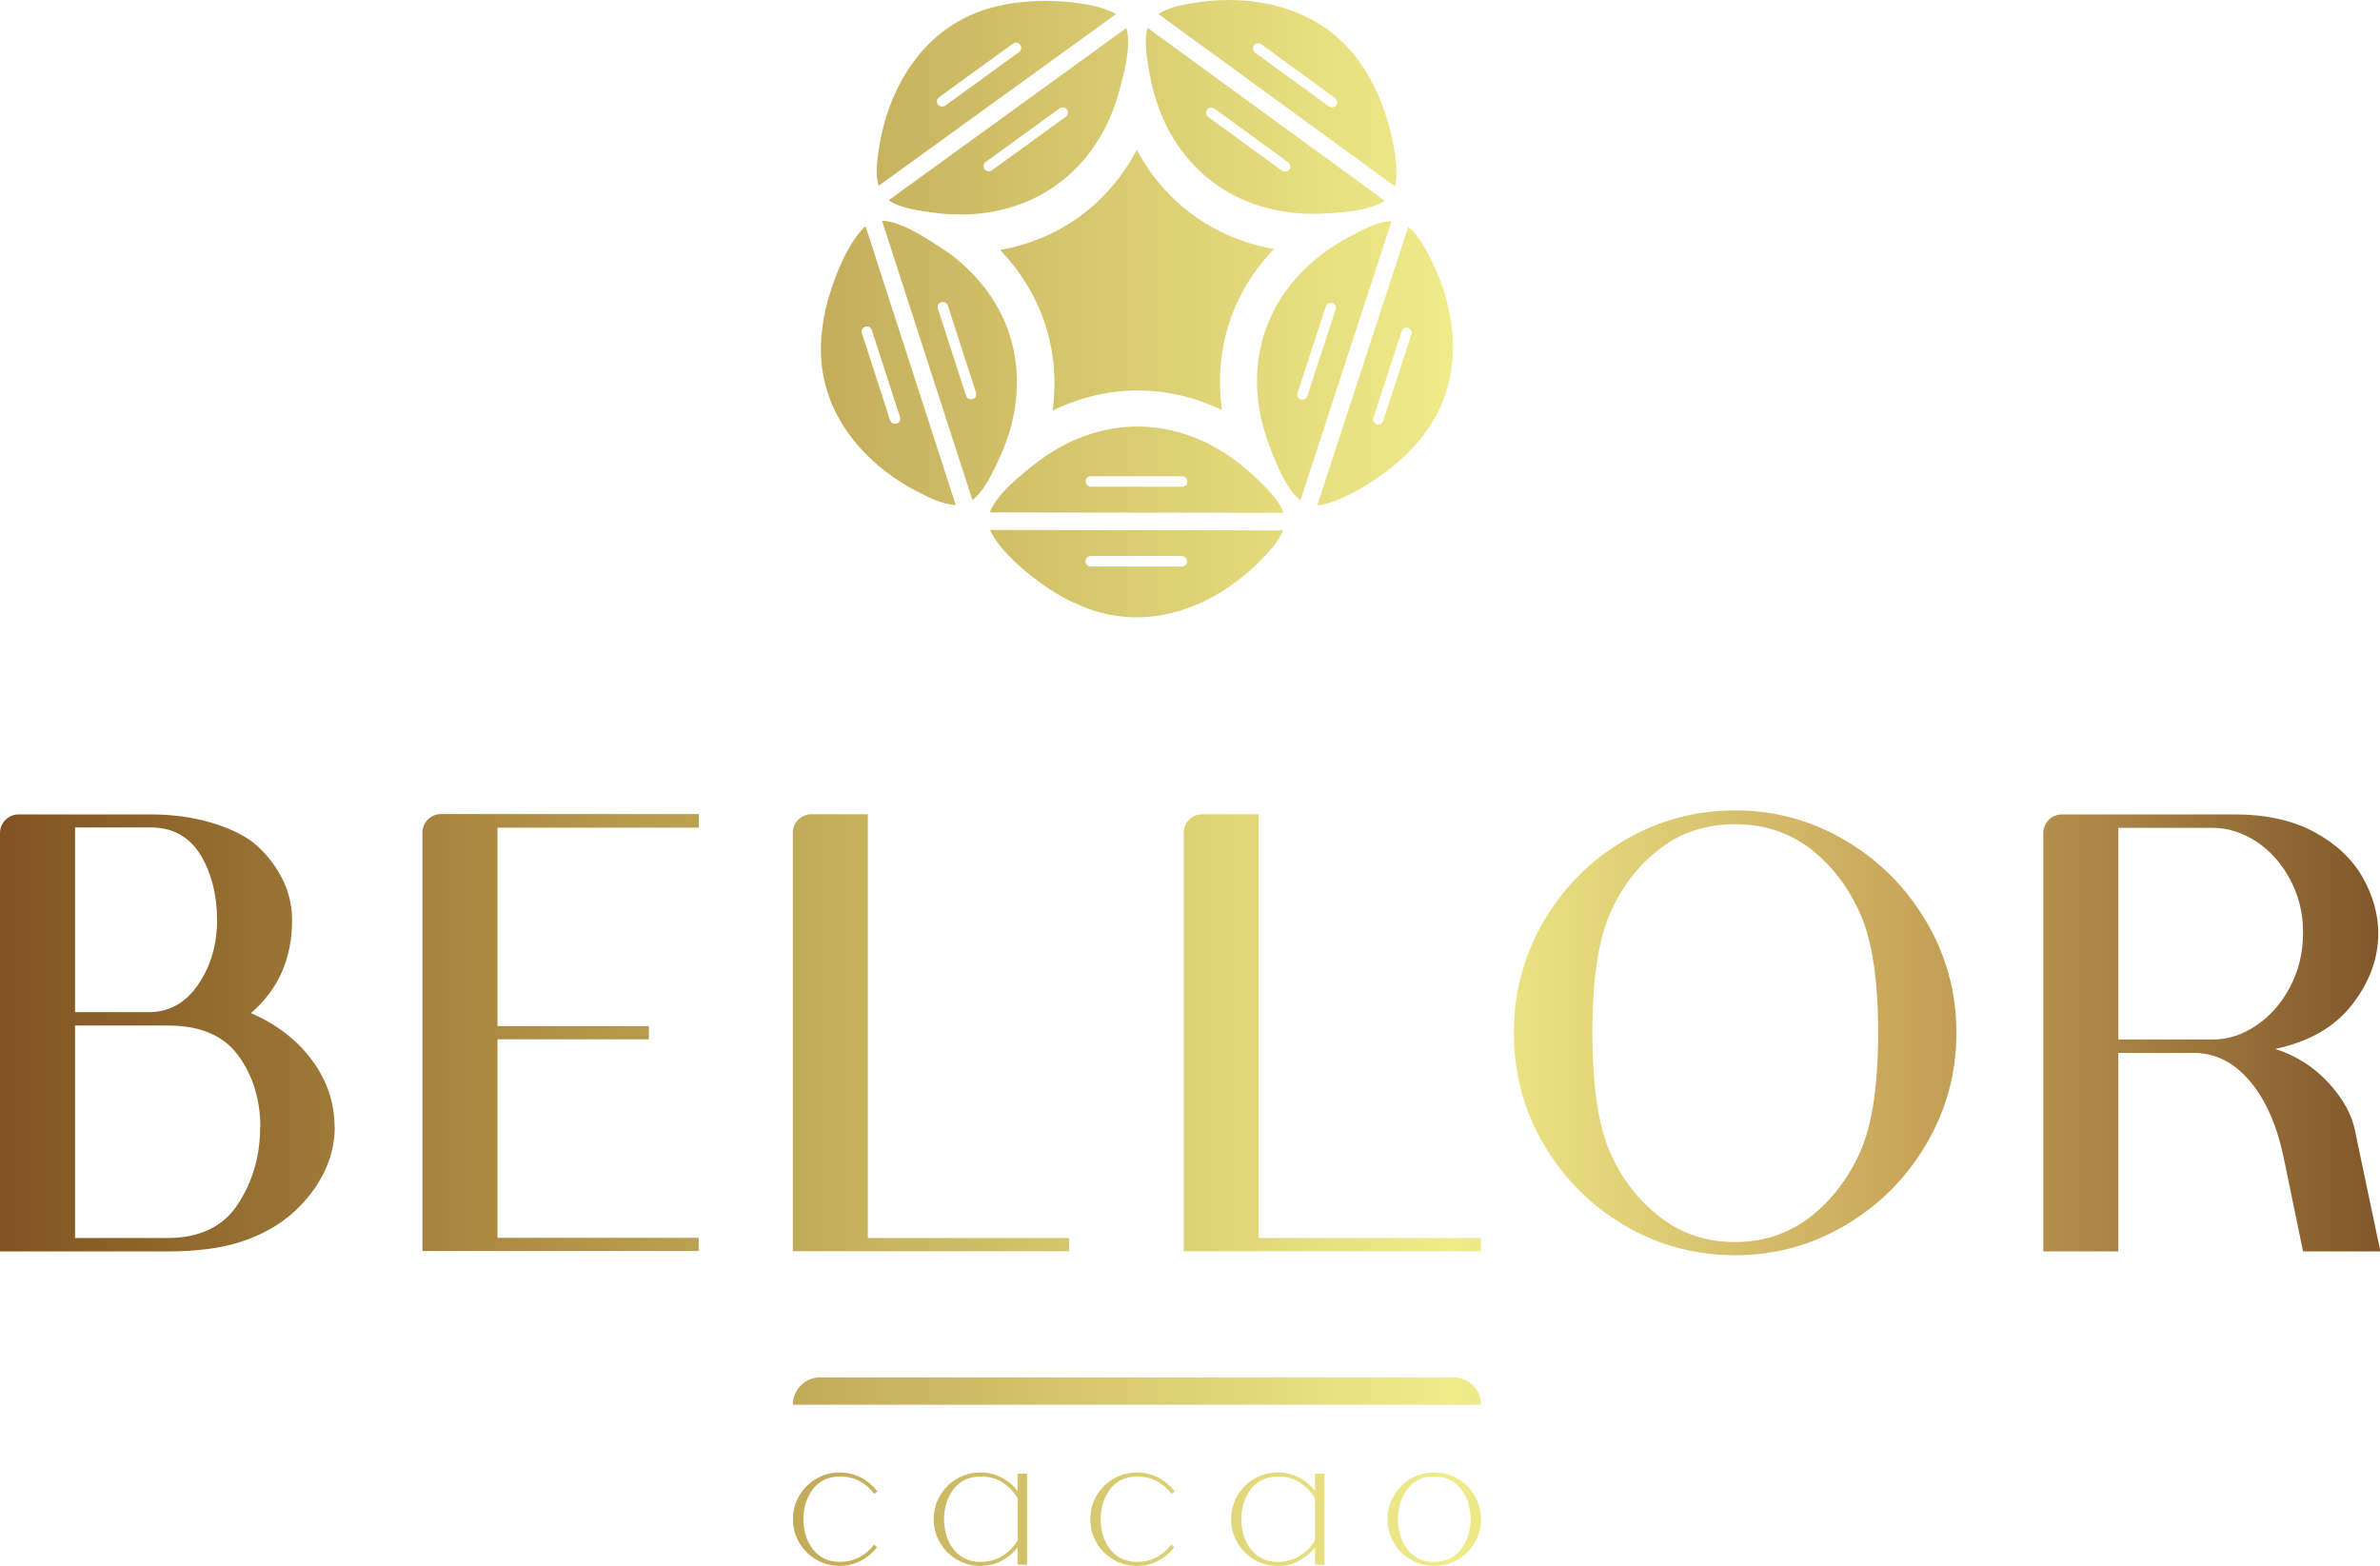 <?xml version="1.0" encoding="UTF-8"?> <svg xmlns="http://www.w3.org/2000/svg" xmlns:xlink="http://www.w3.org/1999/xlink" id="Layer_2" data-name="Layer 2" viewBox="0 0 124.34 81.81"><defs><style> .cls-1 { fill: url(#linear-gradient); } </style><linearGradient id="linear-gradient" x1="0" y1="40.91" x2="124.34" y2="40.91" gradientUnits="userSpaceOnUse"><stop offset="0" stop-color="#815321"></stop><stop offset=".26" stop-color="#b6994b"></stop><stop offset=".61" stop-color="#f0ec8a"></stop><stop offset=".81" stop-color="#c6a258"></stop><stop offset="1" stop-color="#81572a"></stop></linearGradient></defs><g id="Layer_1-2" data-name="Layer 1"><path class="cls-1" d="M17.49,58.89c0,.81-.19,1.6-.56,2.36-.37.76-.91,1.47-1.63,2.12-.76.67-1.67,1.17-2.72,1.51-1.05.34-2.32.5-3.8.5H0v-21.86c0-.53.43-.97.97-.97h6.91c1.09,0,2.1.13,3.05.4.95.27,1.71.62,2.29,1.06.6.49,1.09,1.08,1.47,1.79.38.71.57,1.46.57,2.27,0,2.01-.72,3.63-2.15,4.86,1.34.58,2.41,1.4,3.19,2.46.79,1.06,1.18,2.23,1.18,3.5ZM3.92,43.24v9.64h3.85c1.06,0,1.93-.48,2.58-1.44.66-.96.99-2.09.99-3.38s-.3-2.48-.88-3.42c-.59-.94-1.45-1.41-2.58-1.41h-3.96ZM13.6,58.89c0-1.43-.38-2.68-1.14-3.73-.76-1.05-1.99-1.58-3.68-1.58H3.92v11.1h4.82c1.69,0,2.92-.59,3.69-1.77.77-1.18,1.16-2.52,1.16-4.02ZM36.5,43.24h-10.51v10.37h7.91v.69h-7.91v10.37h10.51v.69h-14.43v-21.86c0-.53.43-.97.97-.97h13.47v.69ZM45.34,64.68h10.51v.69h-14.43v-21.86c0-.53.43-.97.97-.97h2.95v22.13ZM65.76,64.68h11.61v.69h-15.53v-21.86c0-.53.43-.97.97-.97h2.95v22.13ZM102.21,53.96c0,2.08-.52,4.01-1.56,5.79-1.04,1.78-2.45,3.2-4.22,4.25-1.77,1.05-3.7,1.58-5.78,1.58s-4.01-.52-5.78-1.56c-1.77-1.04-3.17-2.45-4.22-4.23-1.04-1.78-1.56-3.72-1.56-5.83s.52-4.05,1.56-5.83c1.04-1.78,2.45-3.19,4.22-4.23,1.77-1.04,3.7-1.56,5.78-1.56s4.01.53,5.78,1.58c1.77,1.05,3.17,2.47,4.22,4.25,1.04,1.78,1.56,3.71,1.56,5.79ZM98.12,53.96c0-2.75-.31-4.83-.94-6.23-.62-1.4-1.5-2.54-2.64-3.42-1.11-.83-2.41-1.25-3.89-1.25s-2.8.42-3.89,1.25c-1.16.88-2.04,2.02-2.65,3.42-.61,1.4-.92,3.48-.92,6.23s.31,4.83.92,6.23c.61,1.4,1.5,2.54,2.65,3.42,1.11.86,2.41,1.28,3.89,1.28s2.75-.43,3.89-1.28c1.13-.88,2.01-2.02,2.64-3.42.62-1.4.94-3.47.94-6.23ZM124.34,65.38h-4.02l-1.01-4.89c-.35-1.67-.92-2.98-1.72-3.95-.8-.97-1.74-1.48-2.83-1.53h-4.09v10.37h-3.92v-21.86c0-.53.43-.97.97-.97h9.03c1.64,0,3.03.31,4.16.92,1.13.61,1.97,1.4,2.52,2.36.54.96.82,1.94.82,2.93,0,1.32-.46,2.56-1.37,3.73-.91,1.17-2.25,1.94-4.01,2.31,1.09.35,2.01.94,2.78,1.77.76.83,1.23,1.68,1.39,2.53l1.32,6.28ZM110.67,54.31h4.93c.79,0,1.54-.24,2.27-.73s1.32-1.16,1.77-2.01c.45-.86.68-1.8.68-2.84s-.23-1.95-.68-2.79c-.45-.84-1.04-1.5-1.77-1.98-.73-.47-1.49-.71-2.27-.71h-4.93v11.07ZM77.37,73.39c0-.79-.64-1.43-1.43-1.43h-33.09c-.79,0-1.43.64-1.43,1.43h0s35.95,0,35.95,0h0ZM43.86,81.6c.39,0,.74-.08,1.05-.25s.56-.39.75-.65l.16.13c-.23.3-.51.54-.84.71-.34.18-.71.27-1.11.27-.45,0-.86-.11-1.23-.33-.37-.22-.67-.51-.88-.88-.22-.37-.33-.78-.33-1.23s.11-.86.33-1.23c.22-.37.51-.67.88-.88.37-.22.78-.33,1.23-.33.4,0,.78.09,1.12.27.34.18.62.42.85.72l-.16.13c-.2-.27-.45-.49-.76-.66-.31-.17-.66-.25-1.05-.25-.33,0-.62.07-.86.2-.24.13-.44.31-.59.52-.15.22-.26.46-.34.72-.07.26-.11.53-.11.79s.04.53.11.79c.07.26.19.5.34.72.16.22.35.39.59.52.24.13.52.2.85.2ZM53.66,76.98v4.77h-.5v-.91c-.23.3-.51.53-.84.71-.34.18-.7.26-1.1.26-.45,0-.86-.11-1.23-.33-.37-.22-.67-.51-.88-.88-.22-.37-.33-.78-.33-1.23s.11-.86.33-1.23c.22-.37.51-.67.88-.88.37-.22.78-.33,1.23-.33.4,0,.76.09,1.1.26.34.18.62.41.84.71v-.91h.5ZM51.22,81.6c.44,0,.83-.11,1.17-.32.33-.22.59-.48.78-.81v-2.19c-.19-.33-.45-.6-.78-.82-.33-.22-.72-.32-1.17-.32-.33,0-.62.07-.86.2-.24.13-.44.31-.59.52-.15.22-.26.46-.34.72-.07.26-.11.53-.11.79s.04.53.11.79c.07.26.19.5.34.72.16.22.35.39.59.52.24.13.52.2.85.2ZM59.39,81.6c.39,0,.74-.08,1.05-.25s.56-.39.75-.65l.16.13c-.23.3-.51.54-.84.71-.34.18-.71.27-1.11.27-.45,0-.86-.11-1.23-.33-.37-.22-.67-.51-.88-.88-.22-.37-.33-.78-.33-1.23s.11-.86.33-1.23c.22-.37.51-.67.88-.88.37-.22.78-.33,1.23-.33.4,0,.78.09,1.12.27.34.18.62.42.85.72l-.16.13c-.2-.27-.45-.49-.76-.66-.31-.17-.66-.25-1.05-.25-.33,0-.62.07-.86.2-.24.13-.44.31-.59.52-.15.22-.26.46-.34.72-.07.26-.11.53-.11.79s.04.53.11.79c.07.26.19.5.34.72.16.22.35.39.59.52.24.13.52.2.85.2ZM69.2,76.98v4.77h-.5v-.91c-.23.3-.51.53-.84.71-.34.18-.7.26-1.1.26-.45,0-.86-.11-1.23-.33-.37-.22-.67-.51-.88-.88-.22-.37-.33-.78-.33-1.23s.11-.86.33-1.23c.22-.37.51-.67.88-.88.37-.22.78-.33,1.23-.33.4,0,.76.09,1.1.26.34.18.62.41.84.71v-.91h.5ZM66.75,81.6c.44,0,.83-.11,1.17-.32.33-.22.59-.48.78-.81v-2.19c-.19-.33-.45-.6-.78-.82-.33-.22-.72-.32-1.17-.32-.33,0-.62.07-.86.2-.24.13-.44.31-.59.52-.15.22-.26.46-.34.72-.07.26-.11.53-.11.79s.04.53.11.79c.07.26.19.5.34.72.16.22.35.39.59.52.24.13.52.2.85.2ZM74.93,81.81c-.45,0-.86-.11-1.23-.33-.37-.22-.67-.51-.88-.88-.22-.37-.33-.78-.33-1.23s.11-.86.33-1.23c.22-.37.51-.67.88-.88.37-.22.78-.33,1.23-.33s.86.11,1.23.33c.37.22.67.51.88.88.22.37.33.78.33,1.23s-.11.86-.33,1.23c-.22.37-.51.67-.88.88-.37.22-.78.33-1.23.33ZM74.93,77.13c-.44,0-.8.11-1.08.34-.28.23-.48.51-.62.85-.13.34-.2.69-.2,1.05s.07.71.2,1.05c.13.34.34.63.62.85.28.22.64.33,1.08.33.33,0,.62-.07.86-.2.24-.13.44-.31.59-.52.15-.21.26-.46.34-.72.07-.26.11-.53.11-.79s-.04-.53-.11-.79c-.07-.26-.19-.5-.34-.72-.16-.22-.35-.39-.59-.52-.24-.13-.52-.2-.85-.2ZM58.3.74c-.77-.47-2.28-.69-3.7-.69-.78,0-1.53.07-2.1.19-4.22.76-6.17,4.46-6.6,7.67-.13.78-.13,1.36,0,1.8L58.3.74ZM49.06,5.08l3.86-2.8c.12-.09.29-.06.38.06.09.12.06.29-.06.38l-3.86,2.8s-.1.05-.16.05c-.08,0-.17-.04-.22-.11-.09-.12-.06-.29.06-.38ZM49.19,11.16c4.33.41,7.84-1.87,9.15-5.95l.02-.07c.32-1.1.77-2.67.49-3.68l-12.42,9c.52.38,1.41.55,2.77.7ZM51.5,8.46l3.86-2.8c.12-.09.29-.06.38.06.09.12.06.29-.06.38l-3.86,2.8s-.1.05-.16.05c-.08,0-.17-.04-.22-.11-.09-.12-.06-.29.06-.38ZM42.96,17.18c-.58,4.25,2.34,7.25,5.26,8.65.7.36,1.26.54,1.71.55l-4.71-14.56c-1.06.91-2.11,3.72-2.26,5.36ZM45.55,17.25l1.47,4.54c.05.14-.03.3-.18.34-.03,0-.06.01-.08.01-.12,0-.22-.07-.26-.19l-1.47-4.54c-.05-.14.03-.3.18-.34.14-.05.3.03.34.18ZM71.56,4.09c-1.63-3.03-4.6-4.09-7.35-4.09-.68,0-1.35.06-1.98.18-.78.12-1.33.3-1.71.55l12.36,9.01c.33-1.36-.48-4.25-1.32-5.66ZM69.81,5.5c-.05.07-.14.11-.22.11-.06,0-.11-.02-.16-.05l-3.86-2.81c-.12-.09-.15-.26-.06-.38.09-.12.26-.15.38-.06l3.86,2.81c.12.09.15.26.06.38ZM68.59,11.17s.03,0,.04,0h.07c1.14-.04,2.78-.1,3.65-.68L59.96,1.46c-.2.61-.09,1.52.19,2.85.94,4.23,4.18,6.86,8.44,6.86ZM63.06,5.73c.09-.12.26-.15.38-.06l3.86,2.81c.12.09.15.26.06.38-.05.07-.14.11-.22.11-.06,0-.11-.02-.16-.05l-3.86-2.81c-.12-.09-.15-.26-.06-.38ZM56.12,31.49c3.86,1.86,7.62.02,9.85-2.33.56-.56.9-1.03,1.06-1.45l-15.3-.02c.53,1.29,2.89,3.15,4.39,3.81ZM56.98,29.05h4.77c.15,0,.27.13.27.28s-.12.27-.27.27h-4.77c-.15,0-.27-.13-.27-.28s.12-.27.27-.27ZM49.49,13.17l-.06-.04c-.95-.64-2.31-1.56-3.35-1.6l4.72,14.59c.53-.38.96-1.17,1.52-2.42,1.73-3.99.65-8.03-2.83-10.54ZM50.81,20.85s-.06.01-.08.01c-.12,0-.22-.07-.26-.19l-1.47-4.54c-.05-.14.03-.3.18-.34.14-.05.3.03.34.18l1.47,4.54c.05.14-.03.3-.18.34ZM70.06,12.62c-3.75,2.21-5.25,6.12-3.91,10.19l.02.07c.39,1.07.95,2.62,1.77,3.26l4.76-14.58c-.65,0-1.47.38-2.65,1.06ZM69.78,16.16l-1.48,4.53c-.04.12-.14.19-.26.19-.03,0-.06,0-.08-.01-.14-.05-.22-.2-.17-.34l1.48-4.53c.05-.14.2-.22.34-.17.14.05.22.2.17.34ZM73.57,11.86l-4.75,14.54c1.39-.11,3.89-1.77,4.98-3,2.96-3.1,2.37-7.24.83-10.09-.35-.71-.7-1.18-1.06-1.45ZM73.74,17.46l-1.48,4.53c-.04.12-.14.19-.26.19-.03,0-.06,0-.08-.01-.14-.05-.22-.2-.17-.34l1.48-4.53c.05-.14.2-.22.34-.17.14.05.22.2.17.34ZM65.22,24.61c-3.26-2.88-7.44-3.1-10.89-.57l-.06.04c-.9.7-2.19,1.71-2.56,2.69l15.34.02c-.2-.62-.82-1.28-1.83-2.19ZM61.76,25.43h-4.77c-.15,0-.27-.13-.27-.28s.12-.27.27-.27h4.77c.15,0,.27.13.27.28s-.12.27-.27.27ZM54.99,21.45c1.42-.69,2.93-1.05,4.45-1.05s3,.35,4.4,1.03c-.44-3.16.53-6.15,2.72-8.42-3.14-.56-5.68-2.4-7.17-5.18-1.5,2.83-4.02,4.67-7.14,5.23,2.2,2.3,3.17,5.28,2.74,8.4Z"></path></g></svg> 